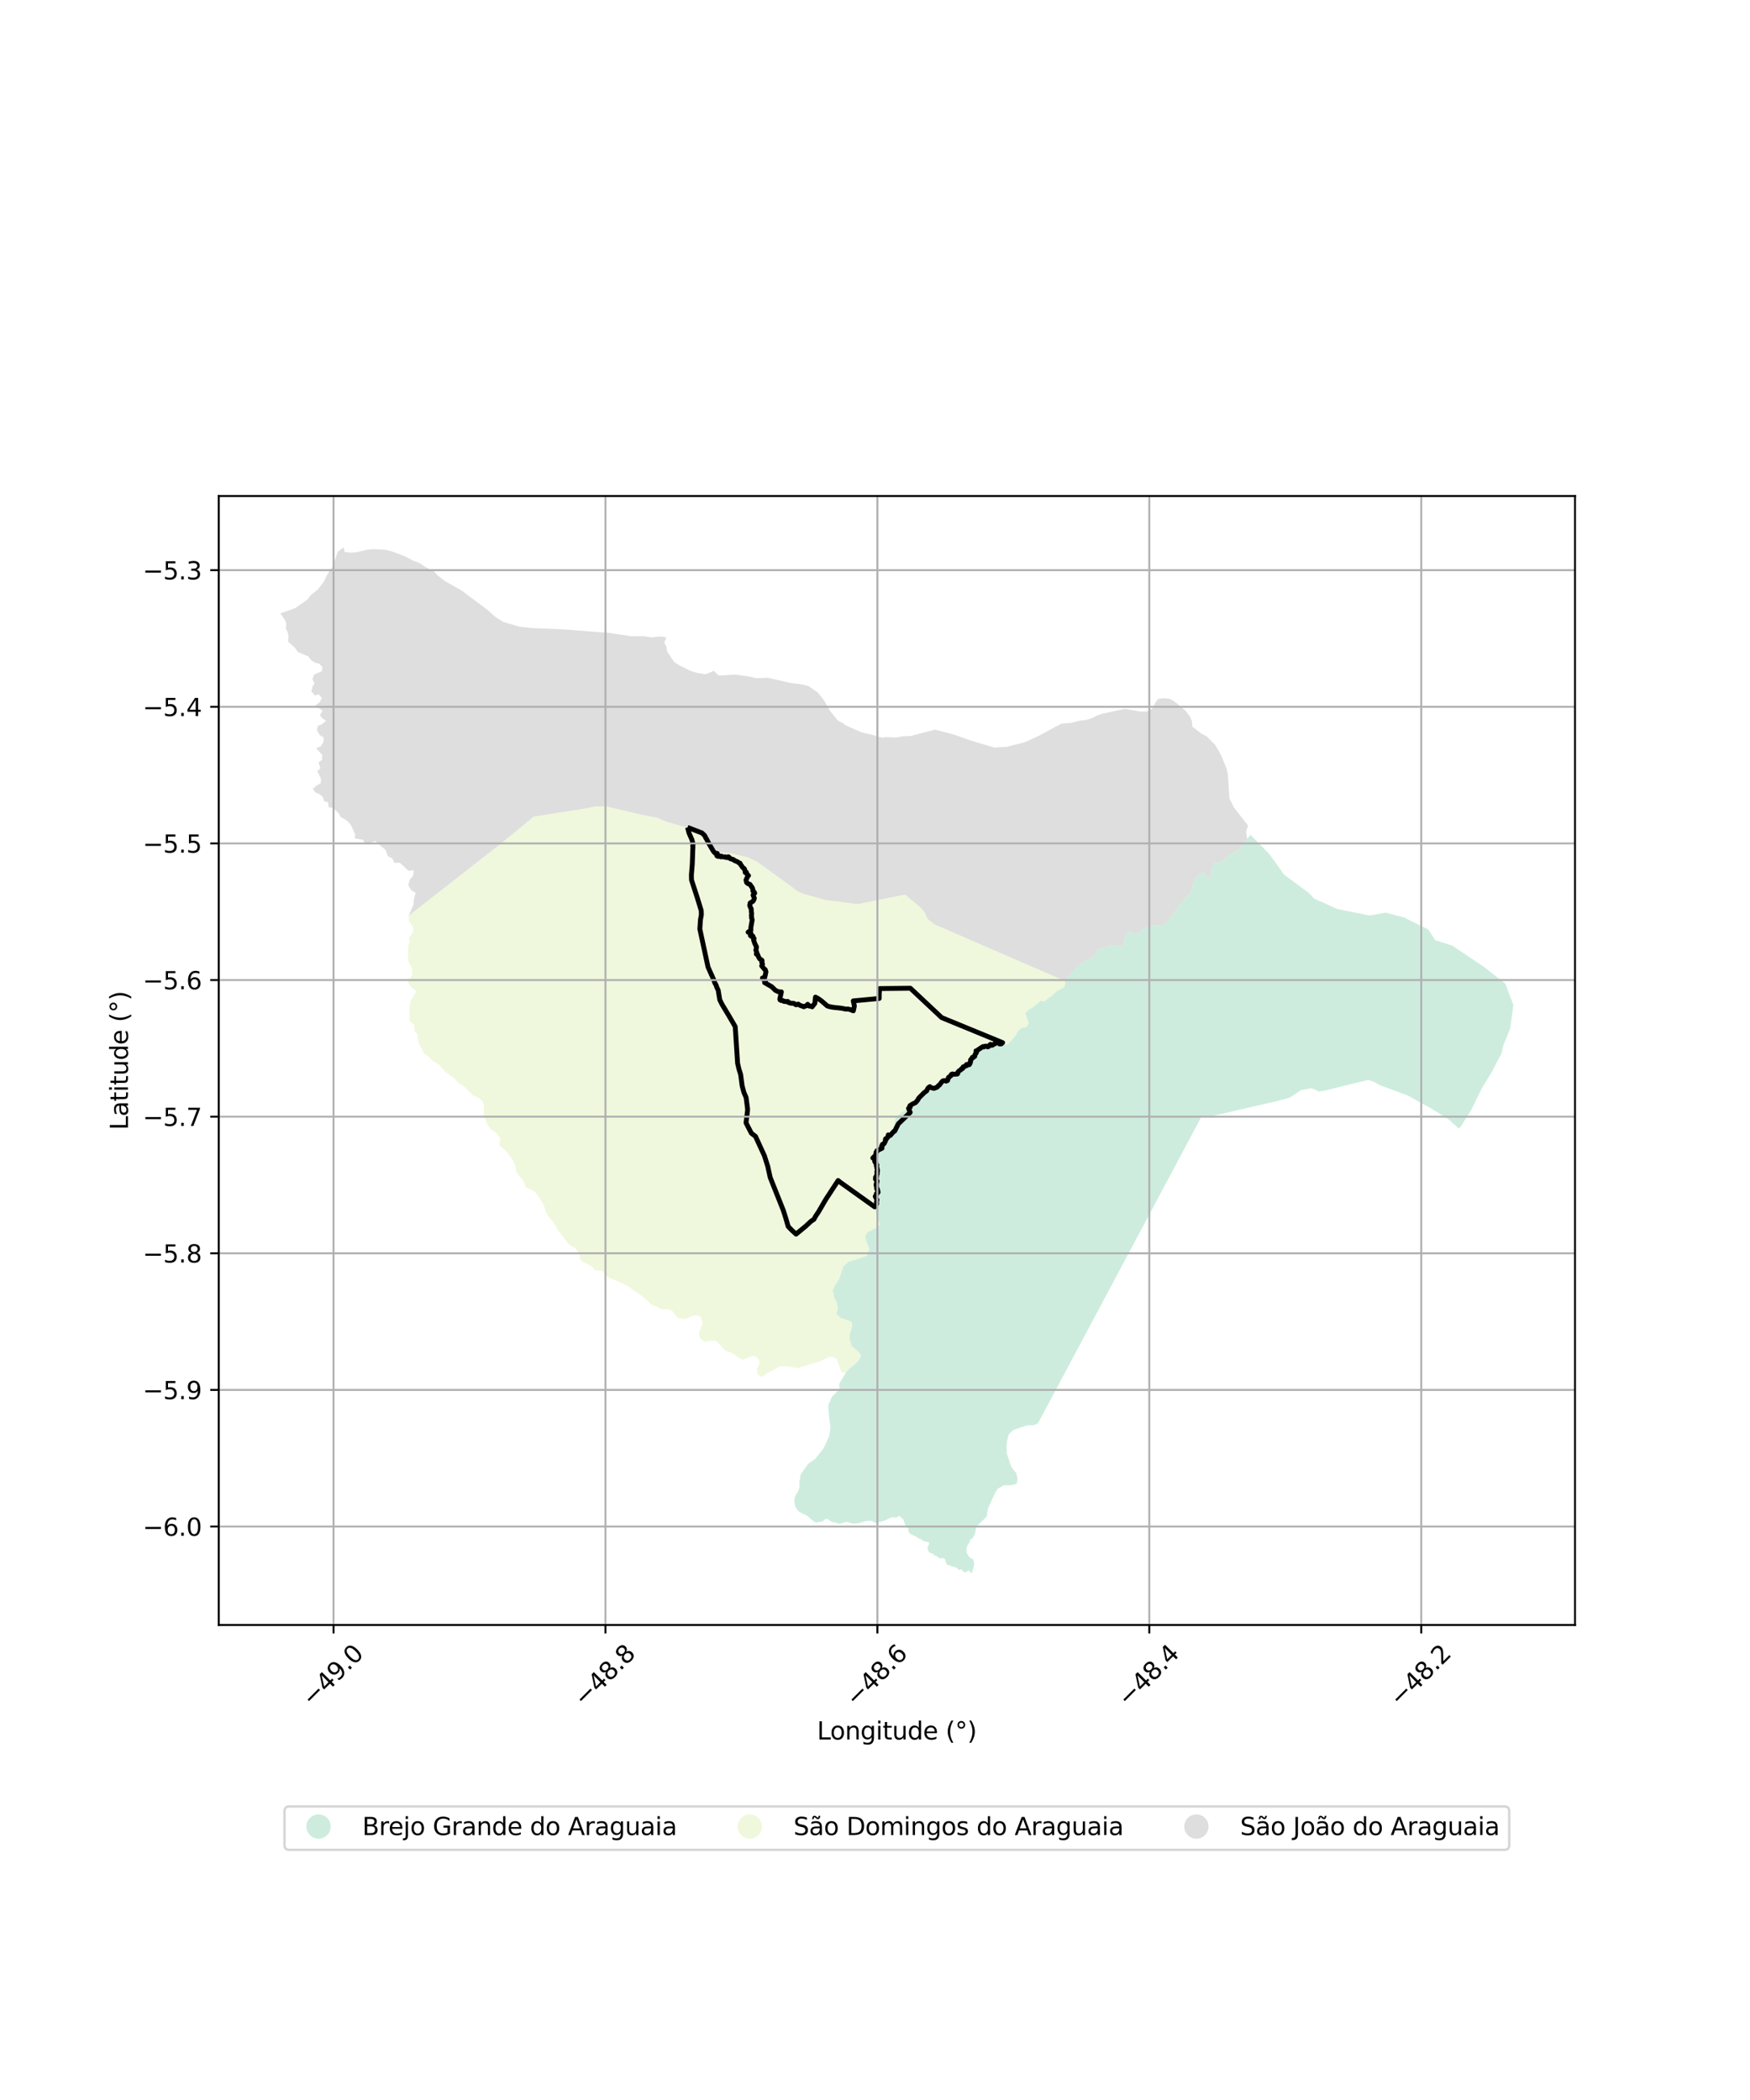 <?xml version="1.0" encoding="utf-8" standalone="no"?>
<!DOCTYPE svg PUBLIC "-//W3C//DTD SVG 1.1//EN"
  "http://www.w3.org/Graphics/SVG/1.1/DTD/svg11.dtd">
<svg xmlns:xlink="http://www.w3.org/1999/xlink" width="720pt" height="864pt" viewBox="0 0 720 864" xmlns="http://www.w3.org/2000/svg" version="1.1">
 <defs>
  <style type="text/css">*{stroke-linejoin: round; stroke-linecap: butt}</style>
 </defs>
 <g id="figure_1">
  <g id="patch_1">
   <path d="M 0 864 
L 720 864 
L 720 0 
L 0 0 
z
" style="fill: #ffffff"/>
  </g>
  <g id="axes_1">
   <g id="patch_2">
    <path d="M 90 668.559 
L 648 668.559 
L 648 204.081 
L 90 204.081 
z
" style="fill: #ffffff"/>
   </g>
   <g id="PatchCollection_1">
    <path d="M 264.867 533.814 
L 263.014 532.423 
L 260.687 530.94 
L 258.728 529.41 
L 256.179 527.981 
L 256.002 527.911 
L 251.221 526.011 
L 249.357 524.883 
L 247.96 522.887 
L 244.896 522.606 
L 243.407 520.985 
L 241.65 520.018 
L 239.681 519.144 
L 238.62 517.905 
L 238.232 515.742 
L 236.696 513.507 
L 235.093 512.662 
L 233.695 511.637 
L 230.759 507.633 
L 229.58 506.267 
L 228.1 503.521 
L 225.489 500.218 
L 224.545 498.531 
L 223.686 495.759 
L 222.445 493.639 
L 220.394 490.69 
L 218.138 489.207 
L 216.196 488.413 
L 215.407 485.986 
L 213.498 483.649 
L 212.407 482.099 
L 212.234 480.151 
L 210.838 477.065 
L 208.118 473.433 
L 205.443 471.341 
L 205.784 468.219 
L 204.251 466.213 
L 202.057 464.718 
L 200.626 462.827 
L 199.758 460.703 
L 198.965 459.039 
L 199.125 456.967 
L 199.09 454.916 
L 198.546 453.139 
L 196.886 451.64 
L 194.752 450.783 
L 192.643 448.624 
L 190.312 446.492 
L 188.806 445.761 
L 187.326 444.033 
L 183.239 441.014 
L 181.658 439.211 
L 180.303 437.805 
L 178.147 436.664 
L 176.515 434.826 
L 174.417 433.456 
L 173.686 431.826 
L 172.378 429.403 
L 171.896 427.492 
L 171.79 425.661 
L 170.592 424.288 
L 170.391 421.591 
L 168.617 420.259 
L 168.369 417.933 
L 168.511 415.004 
L 168.819 412.075 
L 170.187 409.602 
L 171.075 408.296 
L 171.399 407.819 
L 170.989 407.52 
L 169.29 406.283 
L 167.782 404.098 
L 168.773 402.555 
L 169.646 400.785 
L 169.426 398.048 
L 168.202 396.078 
L 167.84 394.306 
L 167.967 389.208 
L 168.573 387.397 
L 168.326 385.706 
L 169.705 383.957 
L 170.142 381.893 
L 169.285 380.421 
L 168.214 378.998 
L 168.185 376.72 
L 205.727 347.347 
L 219.584 335.983 
L 221.153 335.735 
L 240.712 332.652 
L 240.872 332.627 
L 244.08 332 
L 245.293 331.763 
L 245.603 331.772 
L 245.953 331.783 
L 246.103 331.772 
L 249.776 331.842 
L 249.918 331.876 
L 261.981 334.747 
L 270.523 336.486 
L 274.253 338.1 
L 282.147 340.337 
L 282.711 340.549 
L 289.199 342.986 
L 291.936 347.187 
L 295.461 350.695 
L 301.21 351.155 
L 307.661 352.737 
L 311.68 354.636 
L 328.714 367.06 
L 331.666 368.051 
L 336.734 369.478 
L 339.542 370.268 
L 352.831 371.99 
L 359.492 370.644 
L 360.199 370.501 
L 372.348 368.047 
L 378.656 373.298 
L 380.413 375.356 
L 381.578 378.033 
L 384.39 380.27 
L 387.274 381.523 
L 393.164 384.081 
L 394.47 384.648 
L 395.093 384.919 
L 397.29 385.873 
L 397.378 385.911 
L 397.718 386.059 
L 398.057 386.206 
L 437.994 403.553 
L 438.367 403.715 
L 438.329 403.912 
L 437.915 406.073 
L 434.51 408.034 
L 432.792 409.739 
L 431.019 410.824 
L 429.87 412.059 
L 428.145 411.772 
L 425.269 414.248 
L 423.206 415.391 
L 421.851 416.831 
L 423.253 420.949 
L 422.349 422.595 
L 420.327 422.968 
L 418.979 424.003 
L 417.827 426.104 
L 414.734 429.564 
L 412.794 430.018 
L 410.82 429.996 
L 408.274 430.399 
L 405.771 431.086 
L 403.114 432.178 
L 401.233 434.079 
L 400.043 435.94 
L 396.541 440.383 
L 394.52 441.379 
L 390.745 443.803 
L 388.894 445.602 
L 386.922 447.058 
L 384.36 447.805 
L 380.938 449.625 
L 379.718 450.811 
L 376.525 454.792 
L 374.991 455.804 
L 371.244 457.399 
L 368.538 459.66 
L 367.375 464.879 
L 361.824 473.848 
L 361.41 474.591 
L 361.285 474.816 
L 360.459 477.071 
L 360.44 480.483 
L 361.237 486.219 
L 361.115 488.867 
L 360.55 492.152 
L 360.786 494.058 
L 360.055 496.454 
L 360.165 498.503 
L 361.996 503.844 
L 359.371 505.743 
L 356.977 506.949 
L 355.967 508.493 
L 356.541 511.013 
L 357.741 513.932 
L 356.654 516.635 
L 351.613 518.43 
L 349.242 519.038 
L 346.953 521.034 
L 345.156 526.496 
L 344.543 527.378 
L 343.646 528.668 
L 342.592 530.91 
L 343.132 533.556 
L 344.359 536.137 
L 344.657 538.815 
L 344.081 540.385 
L 345.668 542.137 
L 348.633 543.095 
L 350.449 543.979 
L 350.607 545.682 
L 349.644 548.967 
L 349.537 551.008 
L 350.467 553.828 
L 353.28 556.286 
L 354.339 557.602 
L 354.119 558.113 
L 353.528 559.492 
L 351.121 561.864 
L 349.099 563.361 
L 347.966 564.819 
L 347.447 564.716 
L 346.119 564.453 
L 344.234 559.092 
L 342.649 558.155 
L 340.957 558.343 
L 336.996 560.314 
L 332.305 561.539 
L 328.372 562.892 
L 324.345 562.258 
L 320.923 562.056 
L 317.975 563.807 
L 315.867 564.817 
L 313.515 566.517 
L 311.712 565.558 
L 311.481 563.029 
L 312.646 560.679 
L 311.808 558.647 
L 310.023 557.813 
L 308.264 558.331 
L 305.497 559.563 
L 302.731 557.665 
L 300.618 556.349 
L 298.663 555.846 
L 297.153 554.337 
L 294.613 551.582 
L 292.304 551.669 
L 289.973 552.004 
L 288.363 550.957 
L 287.585 549.395 
L 287.667 548.706 
L 287.786 547.712 
L 289.074 544.451 
L 288.281 541.755 
L 286.649 541.122 
L 284.707 541.459 
L 281.926 542.756 
L 279.006 542.257 
L 277.639 540.761 
L 276.425 539.142 
L 274.204 538.58 
L 272.387 538.729 
L 270.224 537.605 
L 268.345 536.958 
L 267.026 535.884 
L 265.16 534.034 
L 264.867 533.814 
" clip-path="url(#pb7231e2437)" style="fill: #e6f5c9; fill-opacity: 0.65"/>
    <path d="M 590.484 386.807 
L 594.747 388.178 
L 597.59 389.092 
L 610.672 397.916 
L 619.334 404.731 
L 622.636 413.41 
L 621.77 419.916 
L 621.591 421.263 
L 621.555 421.53 
L 621.373 422.897 
L 621.341 423.143 
L 621.195 423.5 
L 620.839 424.374 
L 619.334 428.066 
L 618.717 429.582 
L 618.659 429.723 
L 618.602 429.863 
L 618.495 430.285 
L 617.614 433.772 
L 616.802 435.188 
L 613.849 440.881 
L 609.76 447.608 
L 605.33 456.579 
L 600.982 463.562 
L 600.245 464.291 
L 598.985 463.185 
L 598.421 462.68 
L 598.143 462.564 
L 596.45 460.919 
L 595.674 460.27 
L 588.33 455.777 
L 588.205 455.71 
L 587.249 455.198 
L 585.889 454.471 
L 584.66 453.782 
L 579.169 450.704 
L 567.804 446.512 
L 565.494 445.185 
L 565.052 445.028 
L 562.961 444.285 
L 544.86 448.734 
L 542.697 449.073 
L 541.923 448.733 
L 539.603 447.713 
L 535.303 448.474 
L 530.733 451.555 
L 525.464 452.987 
L 499.421 459.018 
L 497.923 459.364 
L 497.011 459.576 
L 494.452 459.169 
L 494.355 459.35 
L 444.444 552.959 
L 429.713 580.591 
L 427.059 585.568 
L 425.223 586.401 
L 422.461 586.423 
L 416.802 588.392 
L 414.97 590.202 
L 414.346 592.956 
L 414.099 595.494 
L 414.286 598.133 
L 415.715 602.617 
L 416.6 604.274 
L 418.046 605.909 
L 418.668 608.443 
L 418.278 610.44 
L 416.243 611.049 
L 413.074 611.059 
L 410.493 612.507 
L 409.284 614.447 
L 406.466 620.715 
L 405.943 624.01 
L 401.76 628.004 
L 401.093 631.077 
L 400.066 633.061 
L 399.11 633.346 
L 399.085 634.208 
L 398.171 635.585 
L 397.566 637.164 
L 397.766 639 
L 398.792 640.624 
L 400.47 641.639 
L 400.829 643.676 
L 399.822 647.446 
L 399.468 646.908 
L 399.018 646.632 
L 398.878 646.371 
L 398.705 646.199 
L 398.514 646.13 
L 398.083 646.306 
L 397.723 646.742 
L 397.395 646.882 
L 397.153 646.884 
L 396.824 646.798 
L 396.478 646.643 
L 396.166 646.384 
L 395.68 645.795 
L 395.524 645.726 
L 395.092 645.711 
L 394.782 645.921 
L 394.349 645.854 
L 393.741 645.074 
L 393.499 644.971 
L 393.067 644.904 
L 392.807 644.783 
L 392.564 644.558 
L 391.596 644.441 
L 390.938 644.114 
L 390.34 643.886 
L 389.826 643.906 
L 389.602 643.803 
L 389.498 643.614 
L 389.168 642.631 
L 389.08 642.183 
L 388.872 641.632 
L 388.665 641.426 
L 388.166 641.187 
L 387.96 640.997 
L 387.565 640.965 
L 387.035 641.243 
L 386.777 641.175 
L 386.209 640.885 
L 385.761 640.507 
L 385.469 640.336 
L 385.263 640.268 
L 384.816 639.993 
L 384.455 639.926 
L 384.162 639.72 
L 383.714 639.204 
L 383.559 639.119 
L 382.941 638.984 
L 382.666 638.881 
L 382.426 638.727 
L 382.085 638.263 
L 381.784 637.638 
L 381.662 637.516 
L 381.607 637.326 
L 381.658 636.726 
L 381.926 636.098 
L 381.925 635.881 
L 382.221 635.416 
L 382.314 635.035 
L 382.232 634.817 
L 382.055 634.6 
L 381.675 634.37 
L 380.537 634.198 
L 379.575 633.835 
L 379.044 633.293 
L 378.366 633.119 
L 377.294 632.524 
L 376.9 632.158 
L 375.504 631.592 
L 374.852 631.214 
L 374.323 630.835 
L 373.86 630.374 
L 373.792 630.17 
L 373.774 629.244 
L 373.61 628.795 
L 373.283 628.47 
L 372.644 627.683 
L 372.439 627.33 
L 372.166 626.664 
L 371.877 625.726 
L 371.441 624.938 
L 371.101 624.626 
L 370.653 624.315 
L 370.149 623.691 
L 369.838 623.678 
L 369.595 623.897 
L 368.852 624.337 
L 368.528 624.392 
L 367.133 624.235 
L 366.43 624.401 
L 364.66 625.294 
L 363.674 625.721 
L 360.943 626.55 
L 360.388 626.58 
L 359.914 626.473 
L 359.534 626.175 
L 358.435 625.69 
L 356.31 625.781 
L 353.349 626.665 
L 351.767 626.835 
L 350.697 626.827 
L 348.515 626.183 
L 347.919 626.226 
L 345.689 626.89 
L 345.477 626.886 
L 345.093 626.878 
L 344.578 626.745 
L 343.602 626.354 
L 343.182 626.324 
L 342.708 626.29 
L 341.872 625.957 
L 341.337 625.571 
L 340.691 625.105 
L 340.207 624.918 
L 339.777 624.92 
L 339.375 625.111 
L 338.413 625.925 
L 337.85 626.143 
L 336.615 626.176 
L 336.053 626.394 
L 335.65 626.423 
L 335.483 626.334 
L 334.386 625.626 
L 333.306 624.729 
L 332.225 623.716 
L 331.898 623.505 
L 331.375 623.293 
L 330.068 622.643 
L 328.581 621.845 
L 328.188 621.404 
L 327.285 619.948 
L 326.939 618.982 
L 326.87 618.113 
L 326.881 616.915 
L 327.104 615.782 
L 327.589 614.747 
L 328.205 613.907 
L 328.399 613.529 
L 328.962 611.673 
L 329.009 611.312 
L 328.893 610.804 
L 328.935 609.131 
L 329.129 608.638 
L 329.257 608.129 
L 329.317 607.013 
L 329.478 606.471 
L 332.607 602.152 
L 335.338 600.303 
L 338.132 596.813 
L 338.156 596.783 
L 338.711 596.089 
L 339.875 593.722 
L 341.167 590.829 
L 341.674 587.284 
L 340.998 581.601 
L 340.88 580.613 
L 340.786 578.162 
L 342.283 574.69 
L 343.684 573.269 
L 344.291 572.653 
L 344.362 572.589 
L 345.229 571.811 
L 345.446 571.616 
L 345.248 569.407 
L 347.966 564.819 
L 349.099 563.361 
L 351.121 561.864 
L 353.528 559.492 
L 354.119 558.113 
L 354.339 557.602 
L 353.28 556.286 
L 350.467 553.828 
L 349.537 551.008 
L 349.644 548.967 
L 350.607 545.682 
L 350.449 543.979 
L 348.633 543.095 
L 345.668 542.137 
L 344.081 540.385 
L 344.657 538.815 
L 344.359 536.137 
L 343.132 533.556 
L 342.592 530.91 
L 343.646 528.668 
L 344.543 527.378 
L 345.156 526.496 
L 346.953 521.034 
L 349.242 519.038 
L 351.613 518.43 
L 356.654 516.635 
L 357.741 513.932 
L 356.541 511.013 
L 355.967 508.493 
L 356.977 506.949 
L 359.371 505.743 
L 361.996 503.844 
L 360.165 498.503 
L 360.055 496.454 
L 360.786 494.058 
L 360.55 492.152 
L 361.115 488.867 
L 361.237 486.219 
L 360.44 480.483 
L 360.459 477.071 
L 361.285 474.816 
L 361.41 474.591 
L 361.824 473.848 
L 367.375 464.879 
L 368.538 459.66 
L 371.244 457.399 
L 374.991 455.804 
L 376.525 454.792 
L 379.718 450.811 
L 380.938 449.625 
L 384.36 447.805 
L 386.922 447.058 
L 388.894 445.602 
L 390.745 443.803 
L 394.52 441.379 
L 396.541 440.383 
L 400.043 435.94 
L 401.233 434.079 
L 403.114 432.178 
L 405.771 431.086 
L 408.274 430.399 
L 410.82 429.996 
L 412.794 430.018 
L 414.734 429.564 
L 417.827 426.104 
L 418.979 424.003 
L 420.327 422.968 
L 422.349 422.595 
L 423.253 420.949 
L 421.851 416.831 
L 423.206 415.391 
L 425.269 414.248 
L 428.145 411.772 
L 429.87 412.059 
L 431.019 410.824 
L 432.792 409.739 
L 434.51 408.034 
L 437.915 406.073 
L 438.329 403.912 
L 438.367 403.715 
L 438.601 402.489 
L 441.867 399.189 
L 442.969 397.753 
L 444.788 396.258 
L 450.63 392.989 
L 451.176 390.991 
L 456.923 388.948 
L 459.052 388.776 
L 460.837 389.68 
L 462.252 388.746 
L 462.967 384.706 
L 464.538 383.163 
L 466.415 384.116 
L 468.096 384.101 
L 471.203 381.673 
L 474.516 380.497 
L 477.279 380.902 
L 479.61 380.01 
L 480.54 378.987 
L 486.06 371.227 
L 489.432 367.521 
L 490.378 365.98 
L 491.199 362.248 
L 493.565 359.265 
L 495.334 359.041 
L 496.75 360.592 
L 497.677 361.193 
L 498.085 360.499 
L 498.506 356.923 
L 499.454 355.229 
L 503.199 354.121 
L 505.761 351.698 
L 508.122 350.4 
L 509.349 350.086 
L 513.086 345.115 
L 514.522 343.495 
L 518.093 347.148 
L 521.545 350.679 
L 522.227 351.377 
L 524.735 354.854 
L 528.403 359.941 
L 538.407 367.328 
L 540.72 369.731 
L 550.327 374.03 
L 563.475 376.672 
L 568.8 375.713 
L 570.085 375.482 
L 575.403 376.891 
L 577.688 377.497 
L 587.682 382.474 
L 590.094 386.205 
L 590.484 386.807 
" clip-path="url(#pb7231e2437)" style="fill: #b3e2cd; fill-opacity: 0.65"/>
    <path d="M 261.981 334.747 
L 249.918 331.876 
L 249.776 331.842 
L 246.103 331.772 
L 245.953 331.783 
L 245.603 331.772 
L 245.293 331.763 
L 244.08 332 
L 240.872 332.627 
L 240.712 332.652 
L 221.153 335.735 
L 219.584 335.983 
L 205.727 347.347 
L 168.185 376.72 
L 170.109 372.135 
L 170.346 369.688 
L 171.011 367.266 
L 169.288 366.369 
L 167.983 364.248 
L 168.494 362.042 
L 169.968 360.298 
L 170.247 358.026 
L 167.983 358.238 
L 164.598 354.99 
L 162.219 354.984 
L 161.366 353.103 
L 159.637 352.308 
L 158.583 349.648 
L 154.375 346.042 
L 151.194 347.157 
L 150.424 347.428 
L 149.348 345.543 
L 145.965 344.943 
L 146.145 343.306 
L 144.519 339.745 
L 143.507 338.32 
L 142.034 337.153 
L 140.259 336.236 
L 139.388 334.709 
L 136.98 332.303 
L 135.228 332.186 
L 134.963 330.051 
L 133.344 329.654 
L 132.82 327.876 
L 131.452 326.718 
L 129.771 326.022 
L 128.653 324.553 
L 130.206 323.218 
L 131.966 322.286 
L 132.103 320.559 
L 130.566 317.209 
L 131.824 316.13 
L 131.046 313.644 
L 132.507 312.614 
L 132.587 310.583 
L 130.081 307.904 
L 131.946 307.074 
L 133.053 305.338 
L 133.188 303.402 
L 131.56 302.448 
L 130.439 300.472 
L 130.782 298.636 
L 132.583 297.911 
L 134.137 296.527 
L 132.676 295.571 
L 131.605 294.305 
L 132.695 292.416 
L 129.71 290.253 
L 131.51 288.861 
L 132.46 287.176 
L 131.075 285.658 
L 129.525 286.131 
L 128.093 284.412 
L 128.527 282.631 
L 129.384 281.195 
L 128.562 279.47 
L 129.134 277.62 
L 132.431 276.136 
L 132.614 274.504 
L 131.432 273.142 
L 129.662 272.645 
L 127.893 271.54 
L 127.731 271.31 
L 126.862 270.073 
L 122.515 268.226 
L 121.284 266.499 
L 118.493 263.928 
L 118.641 262.562 
L 118.724 261.789 
L 118.259 259.915 
L 117.547 258.441 
L 117.826 256.762 
L 117.312 255.186 
L 116.001 253.286 
L 115.364 252.362 
L 121.516 250.17 
L 126.534 246.624 
L 127.894 244.83 
L 130.707 242.561 
L 133.102 239.54 
L 134.649 236.384 
L 136.967 232.893 
L 137.781 230.477 
L 138.94 227.036 
L 141.367 225.194 
L 141.816 227.079 
L 144.347 227.377 
L 146.791 227.169 
L 151.015 226.192 
L 153.56 225.925 
L 158.473 226.164 
L 161.157 226.82 
L 166.493 228.843 
L 169.985 230.673 
L 172.424 231.58 
L 175.007 233.254 
L 178.657 235.184 
L 180.179 236.864 
L 183.18 239.147 
L 189.766 242.856 
L 200.831 251.135 
L 203.876 253.878 
L 207.124 255.907 
L 210.356 256.84 
L 213.776 257.826 
L 218.752 258.403 
L 230.701 258.873 
L 250.182 260.36 
L 259.752 261.761 
L 265.011 261.742 
L 267.908 262.243 
L 271.967 261.869 
L 274.192 262.223 
L 273.29 264.314 
L 274.204 266.147 
L 274.512 268.136 
L 277.467 272.466 
L 279.594 273.778 
L 284.413 276.162 
L 287.1 276.918 
L 290.351 277.415 
L 293.688 275.979 
L 295.664 277.962 
L 302.455 277.527 
L 308.483 278.378 
L 311.014 279.029 
L 315.922 278.858 
L 325.191 280.983 
L 330.322 281.656 
L 332.74 282.32 
L 336.544 285.009 
L 338.982 288.062 
L 341.465 292.412 
L 341.537 292.537 
L 344.69 296.452 
L 346.677 297.469 
L 348.044 298.484 
L 354.44 301.278 
L 354.441 301.278 
L 356.289 301.772 
L 358.329 302.169 
L 362.809 303.47 
L 364.669 303.269 
L 368.664 303.457 
L 371.706 302.887 
L 374.379 302.863 
L 384.736 300.191 
L 392.441 302.215 
L 399.545 304.735 
L 409.144 307.56 
L 414.019 307.293 
L 421.648 305.38 
L 427.406 302.737 
L 430.028 301.322 
L 430.78 300.916 
L 434.093 299.129 
L 436.729 297.707 
L 440.483 297.428 
L 442.96 296.834 
L 444.568 296.449 
L 446.837 296.205 
L 449.485 295.384 
L 449.66 295.29 
L 451.355 294.373 
L 451.497 294.326 
L 453.603 293.633 
L 461.916 291.824 
L 463.365 291.713 
L 469.155 292.759 
L 472.053 292.715 
L 474.38 291.277 
L 475.204 289.226 
L 476.254 287.853 
L 476.49 287.545 
L 478.614 287.256 
L 479.199 287.317 
L 481.394 287.541 
L 483.148 288.54 
L 487.691 292.336 
L 489.473 294.643 
L 490.391 296.698 
L 490.563 298.969 
L 490.919 299.244 
L 492.382 300.376 
L 494.448 301.973 
L 496.328 302.835 
L 499.935 306.445 
L 500.811 307.964 
L 502.372 310.671 
L 503.168 312.614 
L 503.277 312.88 
L 504.563 316.019 
L 504.682 316.534 
L 505.173 318.664 
L 505.817 328.495 
L 506.766 330.424 
L 507.612 332.144 
L 511.416 336.997 
L 513.501 339.657 
L 512.695 341.974 
L 512.737 342.306 
L 513.086 345.115 
L 509.349 350.086 
L 508.122 350.4 
L 505.761 351.698 
L 503.199 354.121 
L 499.454 355.229 
L 498.506 356.923 
L 498.085 360.499 
L 497.677 361.193 
L 496.75 360.592 
L 495.334 359.041 
L 493.565 359.265 
L 491.199 362.248 
L 490.378 365.98 
L 489.432 367.521 
L 486.06 371.227 
L 480.54 378.987 
L 479.61 380.01 
L 477.279 380.902 
L 474.516 380.497 
L 471.203 381.673 
L 468.096 384.101 
L 466.415 384.116 
L 464.538 383.163 
L 462.967 384.706 
L 462.252 388.746 
L 460.837 389.68 
L 459.052 388.776 
L 456.923 388.948 
L 451.176 390.991 
L 450.63 392.989 
L 444.788 396.258 
L 442.969 397.753 
L 441.867 399.189 
L 438.601 402.489 
L 438.367 403.715 
L 437.994 403.553 
L 398.057 386.206 
L 397.718 386.059 
L 397.378 385.911 
L 397.29 385.873 
L 395.093 384.919 
L 394.47 384.648 
L 393.164 384.081 
L 387.274 381.523 
L 384.39 380.27 
L 381.578 378.033 
L 380.413 375.356 
L 378.656 373.298 
L 372.348 368.047 
L 360.199 370.501 
L 359.492 370.644 
L 352.831 371.99 
L 339.542 370.268 
L 336.734 369.478 
L 331.666 368.051 
L 328.714 367.06 
L 311.68 354.636 
L 307.661 352.737 
L 301.21 351.155 
L 295.461 350.695 
L 291.936 347.187 
L 289.199 342.986 
L 282.711 340.549 
L 282.147 340.337 
L 274.253 338.1 
L 270.523 336.486 
L 261.981 334.747 
" clip-path="url(#pb7231e2437)" style="fill: #cccccc; fill-opacity: 0.65"/>
   </g>
   <g id="PatchCollection_2">
    <path d="M 282.886 340.448 
L 283.501 340.649 
L 288.834 342.725 
L 289.739 343.581 
L 290.113 344.106 
L 290.343 344.695 
L 290.667 345.148 
L 291.599 346.951 
L 293.499 350.215 
L 294.247 351.031 
L 295.093 351.124 
L 295.073 351.219 
L 294.937 351.754 
L 294.92 352.068 
L 295.237 352.292 
L 295.449 352.339 
L 295.709 352.354 
L 295.836 352.271 
L 295.95 352.264 
L 296.17 352.157 
L 296.181 352.364 
L 296.345 352.3 
L 296.515 352.208 
L 296.545 352.433 
L 296.634 352.557 
L 296.885 352.269 
L 297.044 352.366 
L 297.282 352.451 
L 298.036 352.636 
L 298.244 352.533 
L 298.394 352.509 
L 298.675 352.644 
L 298.725 352.779 
L 298.949 352.822 
L 298.928 352.702 
L 299.094 352.688 
L 299.201 352.821 
L 299.485 352.712 
L 299.557 352.878 
L 299.593 352.656 
L 299.583 352.494 
L 299.78 352.546 
L 299.878 352.861 
L 300.032 352.779 
L 300.225 352.949 
L 300.173 353.081 
L 300.656 353.373 
L 301.742 353.635 
L 302.029 353.979 
L 303.539 354.61 
L 303.932 354.964 
L 304.494 355.145 
L 304.697 355.721 
L 305.078 356.136 
L 305.328 356.616 
L 305.708 357.034 
L 306.165 357.323 
L 306.396 357.804 
L 306.615 358.992 
L 307.063 358.85 
L 307.414 359.782 
L 307.96 360.247 
L 307.655 360.469 
L 306.929 362.057 
L 307.149 363.052 
L 307.602 363.498 
L 308.528 363.851 
L 309.571 365.316 
L 309.805 366.27 
L 309.77 366.62 
L 310.236 366.919 
L 310.507 367.459 
L 309.832 368.257 
L 310.358 369.539 
L 310.122 370.259 
L 309.81 370.799 
L 308.62 371.534 
L 308.618 371.779 
L 308.449 372.475 
L 308.739 373.313 
L 309.07 373.888 
L 309.127 375.234 
L 309.282 375.888 
L 309.132 376.57 
L 309.269 377.228 
L 309.177 377.537 
L 309.482 378.438 
L 308.925 381.636 
L 308.94 382.691 
L 307.799 383.518 
L 308.92 383.861 
L 308.71 384.877 
L 309.391 385.405 
L 309.631 385.008 
L 309.832 385.305 
L 309.998 385.816 
L 310.243 386.157 
L 310.047 386.728 
L 310.462 387.994 
L 311.266 389.669 
L 310.989 390.929 
L 311.323 391.667 
L 311.181 392.544 
L 311.667 392.611 
L 311.978 393.491 
L 312.536 394.474 
L 313.487 395.083 
L 313.553 395.439 
L 313.394 395.819 
L 313.716 396.671 
L 313.376 397.368 
L 314.678 398.933 
L 314.815 398.894 
L 315.137 399.836 
L 314.677 401.991 
L 313.682 402.405 
L 313.97 402.456 
L 313.788 402.509 
L 314.217 402.75 
L 314.117 403.018 
L 314.961 403.671 
L 314.584 404.287 
L 317.51 405.968 
L 319.008 407.434 
L 320.374 408.08 
L 321.485 408.099 
L 320.835 411.029 
L 320.934 411.386 
L 321.239 411.419 
L 321.405 411.652 
L 321.943 411.613 
L 322.572 412.024 
L 323.006 411.965 
L 323.415 412.13 
L 324.111 412.014 
L 324.464 412.469 
L 325.212 412.719 
L 326.597 412.826 
L 327.516 413.4 
L 328.41 413.109 
L 328.994 413.564 
L 330.744 414.205 
L 331.215 413.941 
L 331.711 413.828 
L 332.3 413.2 
L 332.918 413.931 
L 333.486 413.93 
L 334.128 414.233 
L 335.253 412.815 
L 335.513 410.244 
L 336.572 410.804 
L 338.034 411.842 
L 340.375 413.884 
L 341.562 414.224 
L 342.889 414.453 
L 346.096 414.794 
L 348.163 415.204 
L 348.827 415.128 
L 349.815 415.376 
L 351.089 415.871 
L 351.106 415.794 
L 351.518 413.901 
L 351.063 411.796 
L 361.724 410.794 
L 361.746 408.779 
L 361.904 406.729 
L 374.56 406.591 
L 387.435 418.673 
L 412.498 428.976 
L 412.017 429.442 
L 411.72 429.529 
L 411.46 429.452 
L 411.181 429.495 
L 411.035 429.279 
L 410.398 428.98 
L 410.103 428.508 
L 409.56 429.009 
L 409.352 429.466 
L 409.111 429.493 
L 408.188 430.066 
L 408.155 429.912 
L 407.514 429.675 
L 407.171 429.936 
L 406.978 430.384 
L 406.684 430.621 
L 406.387 430.698 
L 406.117 430.641 
L 405.738 430.406 
L 405.089 430.5 
L 404.746 430.762 
L 404.472 430.581 
L 404.158 430.76 
L 403.462 431.183 
L 403.326 431.337 
L 402.654 431.706 
L 401.998 432.338 
L 401.549 432.352 
L 401.758 433.044 
L 401.473 433.214 
L 401.461 433.502 
L 401.189 433.771 
L 401.067 434.103 
L 401.048 434.59 
L 400.922 434.514 
L 400.47 435.064 
L 400.062 435.015 
L 399.805 435.626 
L 399.556 435.768 
L 399.312 436.116 
L 399.352 436.813 
L 399.08 437.117 
L 399.151 437.445 
L 398.797 438.027 
L 398.564 438.095 
L 397.702 437.959 
L 397.618 438.48 
L 397.451 438.253 
L 396.587 439.014 
L 396.286 438.92 
L 396.044 439.626 
L 395.639 439.671 
L 395.481 439.988 
L 395.115 440.296 
L 394.66 440.496 
L 394.066 441.164 
L 394.116 441.574 
L 393.902 441.88 
L 392.371 441.989 
L 391.948 441.849 
L 391.584 441.928 
L 391.349 442.114 
L 391.217 442.601 
L 390.835 442.834 
L 390.472 443.23 
L 390.256 443.238 
L 390.292 443.439 
L 390.124 443.58 
L 389.86 444.557 
L 389.237 444.815 
L 388.642 444.592 
L 387.892 444.713 
L 387.394 445.235 
L 386.508 446.438 
L 386.046 446.695 
L 385.606 447.271 
L 384.296 447.795 
L 382.843 447.438 
L 382.576 447.079 
L 381.95 447.497 
L 381.566 448.109 
L 381.279 448.782 
L 380.133 449.646 
L 377.997 451.792 
L 377.669 452.453 
L 376.757 453.599 
L 375.415 454.233 
L 374.35 454.928 
L 374.471 455.544 
L 373.798 455.993 
L 374.472 457.679 
L 369.58 462.399 
L 368.103 465.388 
L 367.703 465.524 
L 366.246 467.199 
L 365.472 466.921 
L 365.352 467.38 
L 365.17 468.06 
L 364.897 468.271 
L 364.881 468.361 
L 364.537 468.5 
L 364.387 468.511 
L 364.259 468.875 
L 364.374 469.276 
L 363.778 470.475 
L 363.44 470.637 
L 363.039 470.851 
L 363.277 471.037 
L 362.997 471.331 
L 362.788 471.371 
L 362.726 471.558 
L 362.894 472.403 
L 360.774 473.453 
L 360.78 473.787 
L 360.442 474.066 
L 360.265 475.282 
L 359.109 476.417 
L 359.888 476.937 
L 359.868 477.461 
L 360.054 477.622 
L 359.907 477.932 
L 360.047 477.888 
L 360.103 478.247 
L 360.236 478.312 
L 360.528 478.837 
L 360.473 479.07 
L 360.636 479.364 
L 360.777 479.331 
L 360.555 479.691 
L 360.682 479.901 
L 360.72 480.504 
L 360.819 480.513 
L 360.972 481.352 
L 360.911 481.63 
L 361.054 481.649 
L 360.984 481.904 
L 360.76 481.938 
L 360.853 482.1 
L 360.766 482.561 
L 360.935 482.873 
L 360.462 484.012 
L 360.652 484.11 
L 360.579 484.362 
L 360.214 484.393 
L 360.313 484.647 
L 360.187 485.152 
L 360.521 485.315 
L 360.832 485.822 
L 360.828 486.226 
L 360.633 486.398 
L 360.642 486.702 
L 360.501 487.099 
L 360.595 487.262 
L 360.412 487.515 
L 360.536 487.752 
L 360.684 488.949 
L 360.69 489.149 
L 360.841 489.139 
L 361.061 489.409 
L 360.985 489.64 
L 361.146 489.886 
L 361.132 490.43 
L 361.292 490.491 
L 361.168 490.674 
L 360.543 491.147 
L 360.616 491.477 
L 360.186 492.131 
L 360.284 492.215 
L 360.099 492.234 
L 360.808 493.665 
L 360.581 494.47 
L 360.695 495.268 
L 360.422 495.764 
L 360.262 495.745 
L 360.177 495.927 
L 360.24 496.181 
L 360.109 496.18 
L 359.87 496.54 
L 345.667 486.389 
L 344.824 485.694 
L 339.677 493.589 
L 336.747 498.621 
L 335.624 500.28 
L 334.837 501.706 
L 333.754 502.395 
L 331.481 504.507 
L 327.523 507.75 
L 325.765 506.142 
L 324.267 504.579 
L 323.359 501.388 
L 322.243 497.899 
L 316.879 484.441 
L 315.89 479.909 
L 314.503 475.528 
L 310.839 467.549 
L 309.124 466.227 
L 306.935 461.941 
L 307.543 457.095 
L 307.574 456.209 
L 306.967 451.547 
L 306.054 449.411 
L 305.334 446.732 
L 304.716 442.066 
L 304.026 439.843 
L 303.468 437.463 
L 302.492 422.404 
L 300.231 418.499 
L 296.998 413.105 
L 296.131 411.353 
L 295.493 407.415 
L 294.865 406.103 
L 294.646 405.36 
L 294.064 404.343 
L 293.809 403.478 
L 291.304 397.879 
L 287.931 382.217 
L 288.19 378.374 
L 288.562 376.354 
L 288.499 374.629 
L 286.846 369.236 
L 284.507 362.041 
L 284.455 360.059 
L 284.818 355.547 
L 285.042 349.364 
L 285.103 348.433 
L 284.994 348.143 
L 285.16 347.419 
L 284.708 345.551 
L 283.444 342.636 
L 282.886 340.448 
L 282.886 340.448 
" clip-path="url(#pb7231e2437)" style="fill: none; stroke: #000000; stroke-width: 2"/>
   </g>
   <g id="matplotlib.axis_1">
    <g id="xtick_1">
     <g id="line2d_1">
      <path d="M 137.227 668.559 
L 137.227 204.081 
" clip-path="url(#pb7231e2437)" style="fill: none; stroke: #b0b0b0; stroke-width: 0.8; stroke-linecap: square"/>
     </g>
     <g id="line2d_2">
      <defs>
       <path id="m6968ab1094" d="M 0 0 
L 0 3.5 
" style="stroke: #000000; stroke-width: 0.8"/>
      </defs>
      <g>
       <use xlink:href="#m6968ab1094" x="137.227" y="668.559" style="stroke: #000000; stroke-width: 0.8"/>
      </g>
     </g>
     <g id="text_1">
      <!-- −49.0 -->
      <g transform="translate(128.343 702.601) rotate(-45) scale(0.1 -0.1)">
       <defs>
        <path id="DejaVuSans-2212" d="M 678 2272 
L 4684 2272 
L 4684 1741 
L 678 1741 
L 678 2272 
z
" transform="scale(0.016)"/>
        <path id="DejaVuSans-34" d="M 2419 4116 
L 825 1625 
L 2419 1625 
L 2419 4116 
z
M 2253 4666 
L 3047 4666 
L 3047 1625 
L 3713 1625 
L 3713 1100 
L 3047 1100 
L 3047 0 
L 2419 0 
L 2419 1100 
L 313 1100 
L 313 1709 
L 2253 4666 
z
" transform="scale(0.016)"/>
        <path id="DejaVuSans-39" d="M 703 97 
L 703 672 
Q 941 559 1184 500 
Q 1428 441 1663 441 
Q 2288 441 2617 861 
Q 2947 1281 2994 2138 
Q 2813 1869 2534 1725 
Q 2256 1581 1919 1581 
Q 1219 1581 811 2004 
Q 403 2428 403 3163 
Q 403 3881 828 4315 
Q 1253 4750 1959 4750 
Q 2769 4750 3195 4129 
Q 3622 3509 3622 2328 
Q 3622 1225 3098 567 
Q 2575 -91 1691 -91 
Q 1453 -91 1209 -44 
Q 966 3 703 97 
z
M 1959 2075 
Q 2384 2075 2632 2365 
Q 2881 2656 2881 3163 
Q 2881 3666 2632 3958 
Q 2384 4250 1959 4250 
Q 1534 4250 1286 3958 
Q 1038 3666 1038 3163 
Q 1038 2656 1286 2365 
Q 1534 2075 1959 2075 
z
" transform="scale(0.016)"/>
        <path id="DejaVuSans-2e" d="M 684 794 
L 1344 794 
L 1344 0 
L 684 0 
L 684 794 
z
" transform="scale(0.016)"/>
        <path id="DejaVuSans-30" d="M 2034 4250 
Q 1547 4250 1301 3770 
Q 1056 3291 1056 2328 
Q 1056 1369 1301 889 
Q 1547 409 2034 409 
Q 2525 409 2770 889 
Q 3016 1369 3016 2328 
Q 3016 3291 2770 3770 
Q 2525 4250 2034 4250 
z
M 2034 4750 
Q 2819 4750 3233 4129 
Q 3647 3509 3647 2328 
Q 3647 1150 3233 529 
Q 2819 -91 2034 -91 
Q 1250 -91 836 529 
Q 422 1150 422 2328 
Q 422 3509 836 4129 
Q 1250 4750 2034 4750 
z
" transform="scale(0.016)"/>
       </defs>
       <use xlink:href="#DejaVuSans-2212"/>
       <use xlink:href="#DejaVuSans-34" transform="translate(83.789 0)"/>
       <use xlink:href="#DejaVuSans-39" transform="translate(147.412 0)"/>
       <use xlink:href="#DejaVuSans-2e" transform="translate(211.035 0)"/>
       <use xlink:href="#DejaVuSans-30" transform="translate(242.822 0)"/>
      </g>
     </g>
    </g>
    <g id="xtick_2">
     <g id="line2d_3">
      <path d="M 249.104 668.559 
L 249.104 204.081 
" clip-path="url(#pb7231e2437)" style="fill: none; stroke: #b0b0b0; stroke-width: 0.8; stroke-linecap: square"/>
     </g>
     <g id="line2d_4">
      <g>
       <use xlink:href="#m6968ab1094" x="249.104" y="668.559" style="stroke: #000000; stroke-width: 0.8"/>
      </g>
     </g>
     <g id="text_2">
      <!-- −48.8 -->
      <g transform="translate(240.221 702.601) rotate(-45) scale(0.1 -0.1)">
       <defs>
        <path id="DejaVuSans-38" d="M 2034 2216 
Q 1584 2216 1326 1975 
Q 1069 1734 1069 1313 
Q 1069 891 1326 650 
Q 1584 409 2034 409 
Q 2484 409 2743 651 
Q 3003 894 3003 1313 
Q 3003 1734 2745 1975 
Q 2488 2216 2034 2216 
z
M 1403 2484 
Q 997 2584 770 2862 
Q 544 3141 544 3541 
Q 544 4100 942 4425 
Q 1341 4750 2034 4750 
Q 2731 4750 3128 4425 
Q 3525 4100 3525 3541 
Q 3525 3141 3298 2862 
Q 3072 2584 2669 2484 
Q 3125 2378 3379 2068 
Q 3634 1759 3634 1313 
Q 3634 634 3220 271 
Q 2806 -91 2034 -91 
Q 1263 -91 848 271 
Q 434 634 434 1313 
Q 434 1759 690 2068 
Q 947 2378 1403 2484 
z
M 1172 3481 
Q 1172 3119 1398 2916 
Q 1625 2713 2034 2713 
Q 2441 2713 2670 2916 
Q 2900 3119 2900 3481 
Q 2900 3844 2670 4047 
Q 2441 4250 2034 4250 
Q 1625 4250 1398 4047 
Q 1172 3844 1172 3481 
z
" transform="scale(0.016)"/>
       </defs>
       <use xlink:href="#DejaVuSans-2212"/>
       <use xlink:href="#DejaVuSans-34" transform="translate(83.789 0)"/>
       <use xlink:href="#DejaVuSans-38" transform="translate(147.412 0)"/>
       <use xlink:href="#DejaVuSans-2e" transform="translate(211.035 0)"/>
       <use xlink:href="#DejaVuSans-38" transform="translate(242.822 0)"/>
      </g>
     </g>
    </g>
    <g id="xtick_3">
     <g id="line2d_5">
      <path d="M 360.982 668.559 
L 360.982 204.081 
" clip-path="url(#pb7231e2437)" style="fill: none; stroke: #b0b0b0; stroke-width: 0.8; stroke-linecap: square"/>
     </g>
     <g id="line2d_6">
      <g>
       <use xlink:href="#m6968ab1094" x="360.982" y="668.559" style="stroke: #000000; stroke-width: 0.8"/>
      </g>
     </g>
     <g id="text_3">
      <!-- −48.6 -->
      <g transform="translate(352.098 702.601) rotate(-45) scale(0.1 -0.1)">
       <defs>
        <path id="DejaVuSans-36" d="M 2113 2584 
Q 1688 2584 1439 2293 
Q 1191 2003 1191 1497 
Q 1191 994 1439 701 
Q 1688 409 2113 409 
Q 2538 409 2786 701 
Q 3034 994 3034 1497 
Q 3034 2003 2786 2293 
Q 2538 2584 2113 2584 
z
M 3366 4563 
L 3366 3988 
Q 3128 4100 2886 4159 
Q 2644 4219 2406 4219 
Q 1781 4219 1451 3797 
Q 1122 3375 1075 2522 
Q 1259 2794 1537 2939 
Q 1816 3084 2150 3084 
Q 2853 3084 3261 2657 
Q 3669 2231 3669 1497 
Q 3669 778 3244 343 
Q 2819 -91 2113 -91 
Q 1303 -91 875 529 
Q 447 1150 447 2328 
Q 447 3434 972 4092 
Q 1497 4750 2381 4750 
Q 2619 4750 2861 4703 
Q 3103 4656 3366 4563 
z
" transform="scale(0.016)"/>
       </defs>
       <use xlink:href="#DejaVuSans-2212"/>
       <use xlink:href="#DejaVuSans-34" transform="translate(83.789 0)"/>
       <use xlink:href="#DejaVuSans-38" transform="translate(147.412 0)"/>
       <use xlink:href="#DejaVuSans-2e" transform="translate(211.035 0)"/>
       <use xlink:href="#DejaVuSans-36" transform="translate(242.822 0)"/>
      </g>
     </g>
    </g>
    <g id="xtick_4">
     <g id="line2d_7">
      <path d="M 472.86 668.559 
L 472.86 204.081 
" clip-path="url(#pb7231e2437)" style="fill: none; stroke: #b0b0b0; stroke-width: 0.8; stroke-linecap: square"/>
     </g>
     <g id="line2d_8">
      <g>
       <use xlink:href="#m6968ab1094" x="472.86" y="668.559" style="stroke: #000000; stroke-width: 0.8"/>
      </g>
     </g>
     <g id="text_4">
      <!-- −48.4 -->
      <g transform="translate(463.976 702.601) rotate(-45) scale(0.1 -0.1)">
       <use xlink:href="#DejaVuSans-2212"/>
       <use xlink:href="#DejaVuSans-34" transform="translate(83.789 0)"/>
       <use xlink:href="#DejaVuSans-38" transform="translate(147.412 0)"/>
       <use xlink:href="#DejaVuSans-2e" transform="translate(211.035 0)"/>
       <use xlink:href="#DejaVuSans-34" transform="translate(242.822 0)"/>
      </g>
     </g>
    </g>
    <g id="xtick_5">
     <g id="line2d_9">
      <path d="M 584.737 668.559 
L 584.737 204.081 
" clip-path="url(#pb7231e2437)" style="fill: none; stroke: #b0b0b0; stroke-width: 0.8; stroke-linecap: square"/>
     </g>
     <g id="line2d_10">
      <g>
       <use xlink:href="#m6968ab1094" x="584.737" y="668.559" style="stroke: #000000; stroke-width: 0.8"/>
      </g>
     </g>
     <g id="text_5">
      <!-- −48.2 -->
      <g transform="translate(575.854 702.601) rotate(-45) scale(0.1 -0.1)">
       <defs>
        <path id="DejaVuSans-32" d="M 1228 531 
L 3431 531 
L 3431 0 
L 469 0 
L 469 531 
Q 828 903 1448 1529 
Q 2069 2156 2228 2338 
Q 2531 2678 2651 2914 
Q 2772 3150 2772 3378 
Q 2772 3750 2511 3984 
Q 2250 4219 1831 4219 
Q 1534 4219 1204 4116 
Q 875 4013 500 3803 
L 500 4441 
Q 881 4594 1212 4672 
Q 1544 4750 1819 4750 
Q 2544 4750 2975 4387 
Q 3406 4025 3406 3419 
Q 3406 3131 3298 2873 
Q 3191 2616 2906 2266 
Q 2828 2175 2409 1742 
Q 1991 1309 1228 531 
z
" transform="scale(0.016)"/>
       </defs>
       <use xlink:href="#DejaVuSans-2212"/>
       <use xlink:href="#DejaVuSans-34" transform="translate(83.789 0)"/>
       <use xlink:href="#DejaVuSans-38" transform="translate(147.412 0)"/>
       <use xlink:href="#DejaVuSans-2e" transform="translate(211.035 0)"/>
       <use xlink:href="#DejaVuSans-32" transform="translate(242.822 0)"/>
      </g>
     </g>
    </g>
    <g id="text_6">
     <!-- Longitude (°) -->
     <g transform="translate(336.14 715.67) scale(0.1 -0.1)">
      <defs>
       <path id="DejaVuSans-4c" d="M 628 4666 
L 1259 4666 
L 1259 531 
L 3531 531 
L 3531 0 
L 628 0 
L 628 4666 
z
" transform="scale(0.016)"/>
       <path id="DejaVuSans-6f" d="M 1959 3097 
Q 1497 3097 1228 2736 
Q 959 2375 959 1747 
Q 959 1119 1226 758 
Q 1494 397 1959 397 
Q 2419 397 2687 759 
Q 2956 1122 2956 1747 
Q 2956 2369 2687 2733 
Q 2419 3097 1959 3097 
z
M 1959 3584 
Q 2709 3584 3137 3096 
Q 3566 2609 3566 1747 
Q 3566 888 3137 398 
Q 2709 -91 1959 -91 
Q 1206 -91 779 398 
Q 353 888 353 1747 
Q 353 2609 779 3096 
Q 1206 3584 1959 3584 
z
" transform="scale(0.016)"/>
       <path id="DejaVuSans-6e" d="M 3513 2113 
L 3513 0 
L 2938 0 
L 2938 2094 
Q 2938 2591 2744 2837 
Q 2550 3084 2163 3084 
Q 1697 3084 1428 2787 
Q 1159 2491 1159 1978 
L 1159 0 
L 581 0 
L 581 3500 
L 1159 3500 
L 1159 2956 
Q 1366 3272 1645 3428 
Q 1925 3584 2291 3584 
Q 2894 3584 3203 3211 
Q 3513 2838 3513 2113 
z
" transform="scale(0.016)"/>
       <path id="DejaVuSans-67" d="M 2906 1791 
Q 2906 2416 2648 2759 
Q 2391 3103 1925 3103 
Q 1463 3103 1205 2759 
Q 947 2416 947 1791 
Q 947 1169 1205 825 
Q 1463 481 1925 481 
Q 2391 481 2648 825 
Q 2906 1169 2906 1791 
z
M 3481 434 
Q 3481 -459 3084 -895 
Q 2688 -1331 1869 -1331 
Q 1566 -1331 1297 -1286 
Q 1028 -1241 775 -1147 
L 775 -588 
Q 1028 -725 1275 -790 
Q 1522 -856 1778 -856 
Q 2344 -856 2625 -561 
Q 2906 -266 2906 331 
L 2906 616 
Q 2728 306 2450 153 
Q 2172 0 1784 0 
Q 1141 0 747 490 
Q 353 981 353 1791 
Q 353 2603 747 3093 
Q 1141 3584 1784 3584 
Q 2172 3584 2450 3431 
Q 2728 3278 2906 2969 
L 2906 3500 
L 3481 3500 
L 3481 434 
z
" transform="scale(0.016)"/>
       <path id="DejaVuSans-69" d="M 603 3500 
L 1178 3500 
L 1178 0 
L 603 0 
L 603 3500 
z
M 603 4863 
L 1178 4863 
L 1178 4134 
L 603 4134 
L 603 4863 
z
" transform="scale(0.016)"/>
       <path id="DejaVuSans-74" d="M 1172 4494 
L 1172 3500 
L 2356 3500 
L 2356 3053 
L 1172 3053 
L 1172 1153 
Q 1172 725 1289 603 
Q 1406 481 1766 481 
L 2356 481 
L 2356 0 
L 1766 0 
Q 1100 0 847 248 
Q 594 497 594 1153 
L 594 3053 
L 172 3053 
L 172 3500 
L 594 3500 
L 594 4494 
L 1172 4494 
z
" transform="scale(0.016)"/>
       <path id="DejaVuSans-75" d="M 544 1381 
L 544 3500 
L 1119 3500 
L 1119 1403 
Q 1119 906 1312 657 
Q 1506 409 1894 409 
Q 2359 409 2629 706 
Q 2900 1003 2900 1516 
L 2900 3500 
L 3475 3500 
L 3475 0 
L 2900 0 
L 2900 538 
Q 2691 219 2414 64 
Q 2138 -91 1772 -91 
Q 1169 -91 856 284 
Q 544 659 544 1381 
z
M 1991 3584 
L 1991 3584 
z
" transform="scale(0.016)"/>
       <path id="DejaVuSans-64" d="M 2906 2969 
L 2906 4863 
L 3481 4863 
L 3481 0 
L 2906 0 
L 2906 525 
Q 2725 213 2448 61 
Q 2172 -91 1784 -91 
Q 1150 -91 751 415 
Q 353 922 353 1747 
Q 353 2572 751 3078 
Q 1150 3584 1784 3584 
Q 2172 3584 2448 3432 
Q 2725 3281 2906 2969 
z
M 947 1747 
Q 947 1113 1208 752 
Q 1469 391 1925 391 
Q 2381 391 2643 752 
Q 2906 1113 2906 1747 
Q 2906 2381 2643 2742 
Q 2381 3103 1925 3103 
Q 1469 3103 1208 2742 
Q 947 2381 947 1747 
z
" transform="scale(0.016)"/>
       <path id="DejaVuSans-65" d="M 3597 1894 
L 3597 1613 
L 953 1613 
Q 991 1019 1311 708 
Q 1631 397 2203 397 
Q 2534 397 2845 478 
Q 3156 559 3463 722 
L 3463 178 
Q 3153 47 2828 -22 
Q 2503 -91 2169 -91 
Q 1331 -91 842 396 
Q 353 884 353 1716 
Q 353 2575 817 3079 
Q 1281 3584 2069 3584 
Q 2775 3584 3186 3129 
Q 3597 2675 3597 1894 
z
M 3022 2063 
Q 3016 2534 2758 2815 
Q 2500 3097 2075 3097 
Q 1594 3097 1305 2825 
Q 1016 2553 972 2059 
L 3022 2063 
z
" transform="scale(0.016)"/>
       <path id="DejaVuSans-20" transform="scale(0.016)"/>
       <path id="DejaVuSans-28" d="M 1984 4856 
Q 1566 4138 1362 3434 
Q 1159 2731 1159 2009 
Q 1159 1288 1364 580 
Q 1569 -128 1984 -844 
L 1484 -844 
Q 1016 -109 783 600 
Q 550 1309 550 2009 
Q 550 2706 781 3412 
Q 1013 4119 1484 4856 
L 1984 4856 
z
" transform="scale(0.016)"/>
       <path id="DejaVuSans-b0" d="M 1600 4347 
Q 1350 4347 1178 4173 
Q 1006 4000 1006 3750 
Q 1006 3503 1178 3333 
Q 1350 3163 1600 3163 
Q 1850 3163 2022 3333 
Q 2194 3503 2194 3750 
Q 2194 3997 2020 4172 
Q 1847 4347 1600 4347 
z
M 1600 4750 
Q 1800 4750 1984 4673 
Q 2169 4597 2303 4453 
Q 2447 4313 2519 4134 
Q 2591 3956 2591 3750 
Q 2591 3338 2302 3052 
Q 2013 2766 1594 2766 
Q 1172 2766 890 3047 
Q 609 3328 609 3750 
Q 609 4169 896 4459 
Q 1184 4750 1600 4750 
z
" transform="scale(0.016)"/>
       <path id="DejaVuSans-29" d="M 513 4856 
L 1013 4856 
Q 1481 4119 1714 3412 
Q 1947 2706 1947 2009 
Q 1947 1309 1714 600 
Q 1481 -109 1013 -844 
L 513 -844 
Q 928 -128 1133 580 
Q 1338 1288 1338 2009 
Q 1338 2731 1133 3434 
Q 928 4138 513 4856 
z
" transform="scale(0.016)"/>
      </defs>
      <use xlink:href="#DejaVuSans-4c"/>
      <use xlink:href="#DejaVuSans-6f" transform="translate(53.963 0)"/>
      <use xlink:href="#DejaVuSans-6e" transform="translate(115.145 0)"/>
      <use xlink:href="#DejaVuSans-67" transform="translate(178.523 0)"/>
      <use xlink:href="#DejaVuSans-69" transform="translate(242 0)"/>
      <use xlink:href="#DejaVuSans-74" transform="translate(269.783 0)"/>
      <use xlink:href="#DejaVuSans-75" transform="translate(308.992 0)"/>
      <use xlink:href="#DejaVuSans-64" transform="translate(372.371 0)"/>
      <use xlink:href="#DejaVuSans-65" transform="translate(435.848 0)"/>
      <use xlink:href="#DejaVuSans-20" transform="translate(497.371 0)"/>
      <use xlink:href="#DejaVuSans-28" transform="translate(529.158 0)"/>
      <use xlink:href="#DejaVuSans-b0" transform="translate(568.172 0)"/>
      <use xlink:href="#DejaVuSans-29" transform="translate(618.172 0)"/>
     </g>
    </g>
   </g>
   <g id="matplotlib.axis_2">
    <g id="ytick_1">
     <g id="line2d_11">
      <path d="M 90 628.062 
L 648 628.062 
" clip-path="url(#pb7231e2437)" style="fill: none; stroke: #b0b0b0; stroke-width: 0.8; stroke-linecap: square"/>
     </g>
     <g id="line2d_12">
      <defs>
       <path id="mcf5edc67a4" d="M 0 0 
L -3.5 0 
" style="stroke: #000000; stroke-width: 0.8"/>
      </defs>
      <g>
       <use xlink:href="#mcf5edc67a4" x="90" y="628.062" style="stroke: #000000; stroke-width: 0.8"/>
      </g>
     </g>
     <g id="text_7">
      <!-- −6.0 -->
      <g transform="translate(58.717 631.861) scale(0.1 -0.1)">
       <use xlink:href="#DejaVuSans-2212"/>
       <use xlink:href="#DejaVuSans-36" transform="translate(83.789 0)"/>
       <use xlink:href="#DejaVuSans-2e" transform="translate(147.412 0)"/>
       <use xlink:href="#DejaVuSans-30" transform="translate(179.199 0)"/>
      </g>
     </g>
    </g>
    <g id="ytick_2">
     <g id="line2d_13">
      <path d="M 90 571.851 
L 648 571.851 
" clip-path="url(#pb7231e2437)" style="fill: none; stroke: #b0b0b0; stroke-width: 0.8; stroke-linecap: square"/>
     </g>
     <g id="line2d_14">
      <g>
       <use xlink:href="#mcf5edc67a4" x="90" y="571.851" style="stroke: #000000; stroke-width: 0.8"/>
      </g>
     </g>
     <g id="text_8">
      <!-- −5.9 -->
      <g transform="translate(58.717 575.65) scale(0.1 -0.1)">
       <defs>
        <path id="DejaVuSans-35" d="M 691 4666 
L 3169 4666 
L 3169 4134 
L 1269 4134 
L 1269 2991 
Q 1406 3038 1543 3061 
Q 1681 3084 1819 3084 
Q 2600 3084 3056 2656 
Q 3513 2228 3513 1497 
Q 3513 744 3044 326 
Q 2575 -91 1722 -91 
Q 1428 -91 1123 -41 
Q 819 9 494 109 
L 494 744 
Q 775 591 1075 516 
Q 1375 441 1709 441 
Q 2250 441 2565 725 
Q 2881 1009 2881 1497 
Q 2881 1984 2565 2268 
Q 2250 2553 1709 2553 
Q 1456 2553 1204 2497 
Q 953 2441 691 2322 
L 691 4666 
z
" transform="scale(0.016)"/>
       </defs>
       <use xlink:href="#DejaVuSans-2212"/>
       <use xlink:href="#DejaVuSans-35" transform="translate(83.789 0)"/>
       <use xlink:href="#DejaVuSans-2e" transform="translate(147.412 0)"/>
       <use xlink:href="#DejaVuSans-39" transform="translate(179.199 0)"/>
      </g>
     </g>
    </g>
    <g id="ytick_3">
     <g id="line2d_15">
      <path d="M 90 515.641 
L 648 515.641 
" clip-path="url(#pb7231e2437)" style="fill: none; stroke: #b0b0b0; stroke-width: 0.8; stroke-linecap: square"/>
     </g>
     <g id="line2d_16">
      <g>
       <use xlink:href="#mcf5edc67a4" x="90" y="515.641" style="stroke: #000000; stroke-width: 0.8"/>
      </g>
     </g>
     <g id="text_9">
      <!-- −5.8 -->
      <g transform="translate(58.717 519.44) scale(0.1 -0.1)">
       <use xlink:href="#DejaVuSans-2212"/>
       <use xlink:href="#DejaVuSans-35" transform="translate(83.789 0)"/>
       <use xlink:href="#DejaVuSans-2e" transform="translate(147.412 0)"/>
       <use xlink:href="#DejaVuSans-38" transform="translate(179.199 0)"/>
      </g>
     </g>
    </g>
    <g id="ytick_4">
     <g id="line2d_17">
      <path d="M 90 459.43 
L 648 459.43 
" clip-path="url(#pb7231e2437)" style="fill: none; stroke: #b0b0b0; stroke-width: 0.8; stroke-linecap: square"/>
     </g>
     <g id="line2d_18">
      <g>
       <use xlink:href="#mcf5edc67a4" x="90" y="459.43" style="stroke: #000000; stroke-width: 0.8"/>
      </g>
     </g>
     <g id="text_10">
      <!-- −5.7 -->
      <g transform="translate(58.717 463.229) scale(0.1 -0.1)">
       <defs>
        <path id="DejaVuSans-37" d="M 525 4666 
L 3525 4666 
L 3525 4397 
L 1831 0 
L 1172 0 
L 2766 4134 
L 525 4134 
L 525 4666 
z
" transform="scale(0.016)"/>
       </defs>
       <use xlink:href="#DejaVuSans-2212"/>
       <use xlink:href="#DejaVuSans-35" transform="translate(83.789 0)"/>
       <use xlink:href="#DejaVuSans-2e" transform="translate(147.412 0)"/>
       <use xlink:href="#DejaVuSans-37" transform="translate(179.199 0)"/>
      </g>
     </g>
    </g>
    <g id="ytick_5">
     <g id="line2d_19">
      <path d="M 90 403.219 
L 648 403.219 
" clip-path="url(#pb7231e2437)" style="fill: none; stroke: #b0b0b0; stroke-width: 0.8; stroke-linecap: square"/>
     </g>
     <g id="line2d_20">
      <g>
       <use xlink:href="#mcf5edc67a4" x="90" y="403.219" style="stroke: #000000; stroke-width: 0.8"/>
      </g>
     </g>
     <g id="text_11">
      <!-- −5.6 -->
      <g transform="translate(58.717 407.018) scale(0.1 -0.1)">
       <use xlink:href="#DejaVuSans-2212"/>
       <use xlink:href="#DejaVuSans-35" transform="translate(83.789 0)"/>
       <use xlink:href="#DejaVuSans-2e" transform="translate(147.412 0)"/>
       <use xlink:href="#DejaVuSans-36" transform="translate(179.199 0)"/>
      </g>
     </g>
    </g>
    <g id="ytick_6">
     <g id="line2d_21">
      <path d="M 90 347.009 
L 648 347.009 
" clip-path="url(#pb7231e2437)" style="fill: none; stroke: #b0b0b0; stroke-width: 0.8; stroke-linecap: square"/>
     </g>
     <g id="line2d_22">
      <g>
       <use xlink:href="#mcf5edc67a4" x="90" y="347.009" style="stroke: #000000; stroke-width: 0.8"/>
      </g>
     </g>
     <g id="text_12">
      <!-- −5.5 -->
      <g transform="translate(58.717 350.808) scale(0.1 -0.1)">
       <use xlink:href="#DejaVuSans-2212"/>
       <use xlink:href="#DejaVuSans-35" transform="translate(83.789 0)"/>
       <use xlink:href="#DejaVuSans-2e" transform="translate(147.412 0)"/>
       <use xlink:href="#DejaVuSans-35" transform="translate(179.199 0)"/>
      </g>
     </g>
    </g>
    <g id="ytick_7">
     <g id="line2d_23">
      <path d="M 90 290.798 
L 648 290.798 
" clip-path="url(#pb7231e2437)" style="fill: none; stroke: #b0b0b0; stroke-width: 0.8; stroke-linecap: square"/>
     </g>
     <g id="line2d_24">
      <g>
       <use xlink:href="#mcf5edc67a4" x="90" y="290.798" style="stroke: #000000; stroke-width: 0.8"/>
      </g>
     </g>
     <g id="text_13">
      <!-- −5.4 -->
      <g transform="translate(58.717 294.597) scale(0.1 -0.1)">
       <use xlink:href="#DejaVuSans-2212"/>
       <use xlink:href="#DejaVuSans-35" transform="translate(83.789 0)"/>
       <use xlink:href="#DejaVuSans-2e" transform="translate(147.412 0)"/>
       <use xlink:href="#DejaVuSans-34" transform="translate(179.199 0)"/>
      </g>
     </g>
    </g>
    <g id="ytick_8">
     <g id="line2d_25">
      <path d="M 90 234.587 
L 648 234.587 
" clip-path="url(#pb7231e2437)" style="fill: none; stroke: #b0b0b0; stroke-width: 0.8; stroke-linecap: square"/>
     </g>
     <g id="line2d_26">
      <g>
       <use xlink:href="#mcf5edc67a4" x="90" y="234.587" style="stroke: #000000; stroke-width: 0.8"/>
      </g>
     </g>
     <g id="text_14">
      <!-- −5.3 -->
      <g transform="translate(58.717 238.386) scale(0.1 -0.1)">
       <defs>
        <path id="DejaVuSans-33" d="M 2597 2516 
Q 3050 2419 3304 2112 
Q 3559 1806 3559 1356 
Q 3559 666 3084 287 
Q 2609 -91 1734 -91 
Q 1441 -91 1130 -33 
Q 819 25 488 141 
L 488 750 
Q 750 597 1062 519 
Q 1375 441 1716 441 
Q 2309 441 2620 675 
Q 2931 909 2931 1356 
Q 2931 1769 2642 2001 
Q 2353 2234 1838 2234 
L 1294 2234 
L 1294 2753 
L 1863 2753 
Q 2328 2753 2575 2939 
Q 2822 3125 2822 3475 
Q 2822 3834 2567 4026 
Q 2313 4219 1838 4219 
Q 1578 4219 1281 4162 
Q 984 4106 628 3988 
L 628 4550 
Q 988 4650 1302 4700 
Q 1616 4750 1894 4750 
Q 2613 4750 3031 4423 
Q 3450 4097 3450 3541 
Q 3450 3153 3228 2886 
Q 3006 2619 2597 2516 
z
" transform="scale(0.016)"/>
       </defs>
       <use xlink:href="#DejaVuSans-2212"/>
       <use xlink:href="#DejaVuSans-35" transform="translate(83.789 0)"/>
       <use xlink:href="#DejaVuSans-2e" transform="translate(147.412 0)"/>
       <use xlink:href="#DejaVuSans-33" transform="translate(179.199 0)"/>
      </g>
     </g>
    </g>
    <g id="text_15">
     <!-- Latitude (°) -->
     <g transform="translate(52.638 464.89) rotate(-90) scale(0.1 -0.1)">
      <defs>
       <path id="DejaVuSans-61" d="M 2194 1759 
Q 1497 1759 1228 1600 
Q 959 1441 959 1056 
Q 959 750 1161 570 
Q 1363 391 1709 391 
Q 2188 391 2477 730 
Q 2766 1069 2766 1631 
L 2766 1759 
L 2194 1759 
z
M 3341 1997 
L 3341 0 
L 2766 0 
L 2766 531 
Q 2569 213 2275 61 
Q 1981 -91 1556 -91 
Q 1019 -91 701 211 
Q 384 513 384 1019 
Q 384 1609 779 1909 
Q 1175 2209 1959 2209 
L 2766 2209 
L 2766 2266 
Q 2766 2663 2505 2880 
Q 2244 3097 1772 3097 
Q 1472 3097 1187 3025 
Q 903 2953 641 2809 
L 641 3341 
Q 956 3463 1253 3523 
Q 1550 3584 1831 3584 
Q 2591 3584 2966 3190 
Q 3341 2797 3341 1997 
z
" transform="scale(0.016)"/>
      </defs>
      <use xlink:href="#DejaVuSans-4c"/>
      <use xlink:href="#DejaVuSans-61" transform="translate(55.713 0)"/>
      <use xlink:href="#DejaVuSans-74" transform="translate(116.992 0)"/>
      <use xlink:href="#DejaVuSans-69" transform="translate(156.201 0)"/>
      <use xlink:href="#DejaVuSans-74" transform="translate(183.984 0)"/>
      <use xlink:href="#DejaVuSans-75" transform="translate(223.193 0)"/>
      <use xlink:href="#DejaVuSans-64" transform="translate(286.572 0)"/>
      <use xlink:href="#DejaVuSans-65" transform="translate(350.049 0)"/>
      <use xlink:href="#DejaVuSans-20" transform="translate(411.572 0)"/>
      <use xlink:href="#DejaVuSans-28" transform="translate(443.359 0)"/>
      <use xlink:href="#DejaVuSans-b0" transform="translate(482.373 0)"/>
      <use xlink:href="#DejaVuSans-29" transform="translate(532.373 0)"/>
     </g>
    </g>
   </g>
   <g id="patch_3">
    <path d="M 90 668.559 
L 90 204.081 
" style="fill: none; stroke: #000000; stroke-width: 0.8; stroke-linejoin: miter; stroke-linecap: square"/>
   </g>
   <g id="patch_4">
    <path d="M 648 668.559 
L 648 204.081 
" style="fill: none; stroke: #000000; stroke-width: 0.8; stroke-linejoin: miter; stroke-linecap: square"/>
   </g>
   <g id="patch_5">
    <path d="M 90 668.559 
L 648 668.559 
" style="fill: none; stroke: #000000; stroke-width: 0.8; stroke-linejoin: miter; stroke-linecap: square"/>
   </g>
   <g id="patch_6">
    <path d="M 90 204.081 
L 648 204.081 
" style="fill: none; stroke: #000000; stroke-width: 0.8; stroke-linejoin: miter; stroke-linecap: square"/>
   </g>
   <g id="legend_1">
    <g id="patch_7">
     <path d="M 119.057 761.079 
L 618.943 761.079 
Q 620.943 761.079 620.943 759.079 
L 620.943 745.231 
Q 620.943 743.231 618.943 743.231 
L 119.057 743.231 
Q 117.057 743.231 117.057 745.231 
L 117.057 759.079 
Q 117.057 761.079 119.057 761.079 
z
" style="fill: #ffffff; opacity: 0.8; stroke: #cccccc; stroke-linejoin: miter"/>
    </g>
    <g id="line2d_27">
     <defs>
      <path id="m81804828cb" d="M 0 5 
C 1.326 5 2.598 4.473 3.536 3.536 
C 4.473 2.598 5 1.326 5 0 
C 5 -1.326 4.473 -2.598 3.536 -3.536 
C 2.598 -4.473 1.326 -5 0 -5 
C -1.326 -5 -2.598 -4.473 -3.536 -3.536 
C -4.473 -2.598 -5 -1.326 -5 0 
C -5 1.326 -4.473 2.598 -3.536 3.536 
C -2.598 4.473 -1.326 5 0 5 
z
"/>
     </defs>
     <g>
      <use xlink:href="#m81804828cb" x="131.057" y="751.499" style="fill: #b3e2cd; fill-opacity: 0.65"/>
     </g>
    </g>
    <g id="text_16">
     <!-- Brejo Grande do Araguaia -->
     <g transform="translate(149.057 754.999) scale(0.1 -0.1)">
      <defs>
       <path id="DejaVuSans-42" d="M 1259 2228 
L 1259 519 
L 2272 519 
Q 2781 519 3026 730 
Q 3272 941 3272 1375 
Q 3272 1813 3026 2020 
Q 2781 2228 2272 2228 
L 1259 2228 
z
M 1259 4147 
L 1259 2741 
L 2194 2741 
Q 2656 2741 2882 2914 
Q 3109 3088 3109 3444 
Q 3109 3797 2882 3972 
Q 2656 4147 2194 4147 
L 1259 4147 
z
M 628 4666 
L 2241 4666 
Q 2963 4666 3353 4366 
Q 3744 4066 3744 3513 
Q 3744 3084 3544 2831 
Q 3344 2578 2956 2516 
Q 3422 2416 3680 2098 
Q 3938 1781 3938 1306 
Q 3938 681 3513 340 
Q 3088 0 2303 0 
L 628 0 
L 628 4666 
z
" transform="scale(0.016)"/>
       <path id="DejaVuSans-72" d="M 2631 2963 
Q 2534 3019 2420 3045 
Q 2306 3072 2169 3072 
Q 1681 3072 1420 2755 
Q 1159 2438 1159 1844 
L 1159 0 
L 581 0 
L 581 3500 
L 1159 3500 
L 1159 2956 
Q 1341 3275 1631 3429 
Q 1922 3584 2338 3584 
Q 2397 3584 2469 3576 
Q 2541 3569 2628 3553 
L 2631 2963 
z
" transform="scale(0.016)"/>
       <path id="DejaVuSans-6a" d="M 603 3500 
L 1178 3500 
L 1178 -63 
Q 1178 -731 923 -1031 
Q 669 -1331 103 -1331 
L -116 -1331 
L -116 -844 
L 38 -844 
Q 366 -844 484 -692 
Q 603 -541 603 -63 
L 603 3500 
z
M 603 4863 
L 1178 4863 
L 1178 4134 
L 603 4134 
L 603 4863 
z
" transform="scale(0.016)"/>
       <path id="DejaVuSans-47" d="M 3809 666 
L 3809 1919 
L 2778 1919 
L 2778 2438 
L 4434 2438 
L 4434 434 
Q 4069 175 3628 42 
Q 3188 -91 2688 -91 
Q 1594 -91 976 548 
Q 359 1188 359 2328 
Q 359 3472 976 4111 
Q 1594 4750 2688 4750 
Q 3144 4750 3555 4637 
Q 3966 4525 4313 4306 
L 4313 3634 
Q 3963 3931 3569 4081 
Q 3175 4231 2741 4231 
Q 1884 4231 1454 3753 
Q 1025 3275 1025 2328 
Q 1025 1384 1454 906 
Q 1884 428 2741 428 
Q 3075 428 3337 486 
Q 3600 544 3809 666 
z
" transform="scale(0.016)"/>
       <path id="DejaVuSans-41" d="M 2188 4044 
L 1331 1722 
L 3047 1722 
L 2188 4044 
z
M 1831 4666 
L 2547 4666 
L 4325 0 
L 3669 0 
L 3244 1197 
L 1141 1197 
L 716 0 
L 50 0 
L 1831 4666 
z
" transform="scale(0.016)"/>
      </defs>
      <use xlink:href="#DejaVuSans-42"/>
      <use xlink:href="#DejaVuSans-72" transform="translate(68.604 0)"/>
      <use xlink:href="#DejaVuSans-65" transform="translate(107.467 0)"/>
      <use xlink:href="#DejaVuSans-6a" transform="translate(168.99 0)"/>
      <use xlink:href="#DejaVuSans-6f" transform="translate(196.773 0)"/>
      <use xlink:href="#DejaVuSans-20" transform="translate(257.955 0)"/>
      <use xlink:href="#DejaVuSans-47" transform="translate(289.742 0)"/>
      <use xlink:href="#DejaVuSans-72" transform="translate(367.232 0)"/>
      <use xlink:href="#DejaVuSans-61" transform="translate(408.346 0)"/>
      <use xlink:href="#DejaVuSans-6e" transform="translate(469.625 0)"/>
      <use xlink:href="#DejaVuSans-64" transform="translate(533.004 0)"/>
      <use xlink:href="#DejaVuSans-65" transform="translate(596.48 0)"/>
      <use xlink:href="#DejaVuSans-20" transform="translate(658.004 0)"/>
      <use xlink:href="#DejaVuSans-64" transform="translate(689.791 0)"/>
      <use xlink:href="#DejaVuSans-6f" transform="translate(753.268 0)"/>
      <use xlink:href="#DejaVuSans-20" transform="translate(814.449 0)"/>
      <use xlink:href="#DejaVuSans-41" transform="translate(846.236 0)"/>
      <use xlink:href="#DejaVuSans-72" transform="translate(914.645 0)"/>
      <use xlink:href="#DejaVuSans-61" transform="translate(955.758 0)"/>
      <use xlink:href="#DejaVuSans-67" transform="translate(1017.037 0)"/>
      <use xlink:href="#DejaVuSans-75" transform="translate(1080.514 0)"/>
      <use xlink:href="#DejaVuSans-61" transform="translate(1143.893 0)"/>
      <use xlink:href="#DejaVuSans-69" transform="translate(1205.172 0)"/>
      <use xlink:href="#DejaVuSans-61" transform="translate(1232.955 0)"/>
     </g>
    </g>
    <g id="line2d_28">
     <defs>
      <path id="mf69f72b479" d="M 0 5 
C 1.326 5 2.598 4.473 3.536 3.536 
C 4.473 2.598 5 1.326 5 0 
C 5 -1.326 4.473 -2.598 3.536 -3.536 
C 2.598 -4.473 1.326 -5 0 -5 
C -1.326 -5 -2.598 -4.473 -3.536 -3.536 
C -4.473 -2.598 -5 -1.326 -5 0 
C -5 1.326 -4.473 2.598 -3.536 3.536 
C -2.598 4.473 -1.326 5 0 5 
z
"/>
     </defs>
     <g>
      <use xlink:href="#mf69f72b479" x="308.482" y="751.499" style="fill: #e6f5c9; fill-opacity: 0.65"/>
     </g>
    </g>
    <g id="text_17">
     <!-- São Domingos do Araguaia -->
     <g transform="translate(326.482 754.999) scale(0.1 -0.1)">
      <defs>
       <path id="DejaVuSans-53" d="M 3425 4513 
L 3425 3897 
Q 3066 4069 2747 4153 
Q 2428 4238 2131 4238 
Q 1616 4238 1336 4038 
Q 1056 3838 1056 3469 
Q 1056 3159 1242 3001 
Q 1428 2844 1947 2747 
L 2328 2669 
Q 3034 2534 3370 2195 
Q 3706 1856 3706 1288 
Q 3706 609 3251 259 
Q 2797 -91 1919 -91 
Q 1588 -91 1214 -16 
Q 841 59 441 206 
L 441 856 
Q 825 641 1194 531 
Q 1563 422 1919 422 
Q 2459 422 2753 634 
Q 3047 847 3047 1241 
Q 3047 1584 2836 1778 
Q 2625 1972 2144 2069 
L 1759 2144 
Q 1053 2284 737 2584 
Q 422 2884 422 3419 
Q 422 4038 858 4394 
Q 1294 4750 2059 4750 
Q 2388 4750 2728 4690 
Q 3069 4631 3425 4513 
z
" transform="scale(0.016)"/>
       <path id="DejaVuSans-e3" d="M 2194 1759 
Q 1497 1759 1228 1600 
Q 959 1441 959 1056 
Q 959 750 1161 570 
Q 1363 391 1709 391 
Q 2188 391 2477 730 
Q 2766 1069 2766 1631 
L 2766 1759 
L 2194 1759 
z
M 3341 1997 
L 3341 0 
L 2766 0 
L 2766 531 
Q 2569 213 2275 61 
Q 1981 -91 1556 -91 
Q 1019 -91 701 211 
Q 384 513 384 1019 
Q 384 1609 779 1909 
Q 1175 2209 1959 2209 
L 2766 2209 
L 2766 2266 
Q 2766 2663 2505 2880 
Q 2244 3097 1772 3097 
Q 1472 3097 1187 3025 
Q 903 2953 641 2809 
L 641 3341 
Q 956 3463 1253 3523 
Q 1550 3584 1831 3584 
Q 2591 3584 2966 3190 
Q 3341 2797 3341 1997 
z
M 1844 4281 
L 1666 4453 
Q 1597 4516 1545 4545 
Q 1494 4575 1453 4575 
Q 1334 4575 1278 4461 
Q 1222 4347 1216 4091 
L 825 4091 
Q 831 4513 990 4742 
Q 1150 4972 1434 4972 
Q 1553 4972 1653 4928 
Q 1753 4884 1869 4781 
L 2047 4609 
Q 2116 4547 2167 4517 
Q 2219 4488 2259 4488 
Q 2378 4488 2434 4602 
Q 2491 4716 2497 4972 
L 2888 4972 
Q 2881 4550 2722 4320 
Q 2563 4091 2278 4091 
Q 2159 4091 2059 4134 
Q 1959 4178 1844 4281 
z
" transform="scale(0.016)"/>
       <path id="DejaVuSans-44" d="M 1259 4147 
L 1259 519 
L 2022 519 
Q 2988 519 3436 956 
Q 3884 1394 3884 2338 
Q 3884 3275 3436 3711 
Q 2988 4147 2022 4147 
L 1259 4147 
z
M 628 4666 
L 1925 4666 
Q 3281 4666 3915 4102 
Q 4550 3538 4550 2338 
Q 4550 1131 3912 565 
Q 3275 0 1925 0 
L 628 0 
L 628 4666 
z
" transform="scale(0.016)"/>
       <path id="DejaVuSans-6d" d="M 3328 2828 
Q 3544 3216 3844 3400 
Q 4144 3584 4550 3584 
Q 5097 3584 5394 3201 
Q 5691 2819 5691 2113 
L 5691 0 
L 5113 0 
L 5113 2094 
Q 5113 2597 4934 2840 
Q 4756 3084 4391 3084 
Q 3944 3084 3684 2787 
Q 3425 2491 3425 1978 
L 3425 0 
L 2847 0 
L 2847 2094 
Q 2847 2600 2669 2842 
Q 2491 3084 2119 3084 
Q 1678 3084 1418 2786 
Q 1159 2488 1159 1978 
L 1159 0 
L 581 0 
L 581 3500 
L 1159 3500 
L 1159 2956 
Q 1356 3278 1631 3431 
Q 1906 3584 2284 3584 
Q 2666 3584 2933 3390 
Q 3200 3197 3328 2828 
z
" transform="scale(0.016)"/>
       <path id="DejaVuSans-73" d="M 2834 3397 
L 2834 2853 
Q 2591 2978 2328 3040 
Q 2066 3103 1784 3103 
Q 1356 3103 1142 2972 
Q 928 2841 928 2578 
Q 928 2378 1081 2264 
Q 1234 2150 1697 2047 
L 1894 2003 
Q 2506 1872 2764 1633 
Q 3022 1394 3022 966 
Q 3022 478 2636 193 
Q 2250 -91 1575 -91 
Q 1294 -91 989 -36 
Q 684 19 347 128 
L 347 722 
Q 666 556 975 473 
Q 1284 391 1588 391 
Q 1994 391 2212 530 
Q 2431 669 2431 922 
Q 2431 1156 2273 1281 
Q 2116 1406 1581 1522 
L 1381 1569 
Q 847 1681 609 1914 
Q 372 2147 372 2553 
Q 372 3047 722 3315 
Q 1072 3584 1716 3584 
Q 2034 3584 2315 3537 
Q 2597 3491 2834 3397 
z
" transform="scale(0.016)"/>
      </defs>
      <use xlink:href="#DejaVuSans-53"/>
      <use xlink:href="#DejaVuSans-e3" transform="translate(63.477 0)"/>
      <use xlink:href="#DejaVuSans-6f" transform="translate(124.756 0)"/>
      <use xlink:href="#DejaVuSans-20" transform="translate(185.938 0)"/>
      <use xlink:href="#DejaVuSans-44" transform="translate(217.725 0)"/>
      <use xlink:href="#DejaVuSans-6f" transform="translate(294.727 0)"/>
      <use xlink:href="#DejaVuSans-6d" transform="translate(355.908 0)"/>
      <use xlink:href="#DejaVuSans-69" transform="translate(453.32 0)"/>
      <use xlink:href="#DejaVuSans-6e" transform="translate(481.104 0)"/>
      <use xlink:href="#DejaVuSans-67" transform="translate(544.482 0)"/>
      <use xlink:href="#DejaVuSans-6f" transform="translate(607.959 0)"/>
      <use xlink:href="#DejaVuSans-73" transform="translate(669.141 0)"/>
      <use xlink:href="#DejaVuSans-20" transform="translate(721.24 0)"/>
      <use xlink:href="#DejaVuSans-64" transform="translate(753.027 0)"/>
      <use xlink:href="#DejaVuSans-6f" transform="translate(816.504 0)"/>
      <use xlink:href="#DejaVuSans-20" transform="translate(877.686 0)"/>
      <use xlink:href="#DejaVuSans-41" transform="translate(909.473 0)"/>
      <use xlink:href="#DejaVuSans-72" transform="translate(977.881 0)"/>
      <use xlink:href="#DejaVuSans-61" transform="translate(1018.994 0)"/>
      <use xlink:href="#DejaVuSans-67" transform="translate(1080.273 0)"/>
      <use xlink:href="#DejaVuSans-75" transform="translate(1143.75 0)"/>
      <use xlink:href="#DejaVuSans-61" transform="translate(1207.129 0)"/>
      <use xlink:href="#DejaVuSans-69" transform="translate(1268.408 0)"/>
      <use xlink:href="#DejaVuSans-61" transform="translate(1296.191 0)"/>
     </g>
    </g>
    <g id="line2d_29">
     <defs>
      <path id="m7797ad3aa0" d="M 0 5 
C 1.326 5 2.598 4.473 3.536 3.536 
C 4.473 2.598 5 1.326 5 0 
C 5 -1.326 4.473 -2.598 3.536 -3.536 
C 2.598 -4.473 1.326 -5 0 -5 
C -1.326 -5 -2.598 -4.473 -3.536 -3.536 
C -4.473 -2.598 -5 -1.326 -5 0 
C -5 1.326 -4.473 2.598 -3.536 3.536 
C -2.598 4.473 -1.326 5 0 5 
z
"/>
     </defs>
     <g>
      <use xlink:href="#m7797ad3aa0" x="492.23" y="751.499" style="fill: #cccccc; fill-opacity: 0.65"/>
     </g>
    </g>
    <g id="text_18">
     <!-- São João do Araguaia -->
     <g transform="translate(510.23 754.999) scale(0.1 -0.1)">
      <defs>
       <path id="DejaVuSans-4a" d="M 628 4666 
L 1259 4666 
L 1259 325 
Q 1259 -519 939 -900 
Q 619 -1281 -91 -1281 
L -331 -1281 
L -331 -750 
L -134 -750 
Q 284 -750 456 -515 
Q 628 -281 628 325 
L 628 4666 
z
" transform="scale(0.016)"/>
      </defs>
      <use xlink:href="#DejaVuSans-53"/>
      <use xlink:href="#DejaVuSans-e3" transform="translate(63.477 0)"/>
      <use xlink:href="#DejaVuSans-6f" transform="translate(124.756 0)"/>
      <use xlink:href="#DejaVuSans-20" transform="translate(185.938 0)"/>
      <use xlink:href="#DejaVuSans-4a" transform="translate(217.725 0)"/>
      <use xlink:href="#DejaVuSans-6f" transform="translate(247.217 0)"/>
      <use xlink:href="#DejaVuSans-e3" transform="translate(308.398 0)"/>
      <use xlink:href="#DejaVuSans-6f" transform="translate(369.678 0)"/>
      <use xlink:href="#DejaVuSans-20" transform="translate(430.859 0)"/>
      <use xlink:href="#DejaVuSans-64" transform="translate(462.646 0)"/>
      <use xlink:href="#DejaVuSans-6f" transform="translate(526.123 0)"/>
      <use xlink:href="#DejaVuSans-20" transform="translate(587.305 0)"/>
      <use xlink:href="#DejaVuSans-41" transform="translate(619.092 0)"/>
      <use xlink:href="#DejaVuSans-72" transform="translate(687.5 0)"/>
      <use xlink:href="#DejaVuSans-61" transform="translate(728.613 0)"/>
      <use xlink:href="#DejaVuSans-67" transform="translate(789.893 0)"/>
      <use xlink:href="#DejaVuSans-75" transform="translate(853.369 0)"/>
      <use xlink:href="#DejaVuSans-61" transform="translate(916.748 0)"/>
      <use xlink:href="#DejaVuSans-69" transform="translate(978.027 0)"/>
      <use xlink:href="#DejaVuSans-61" transform="translate(1005.811 0)"/>
     </g>
    </g>
   </g>
  </g>
 </g>
 <defs>
  <clipPath id="pb7231e2437">
   <rect x="90" y="204.081" width="558" height="464.478"/>
  </clipPath>
 </defs>
</svg>
